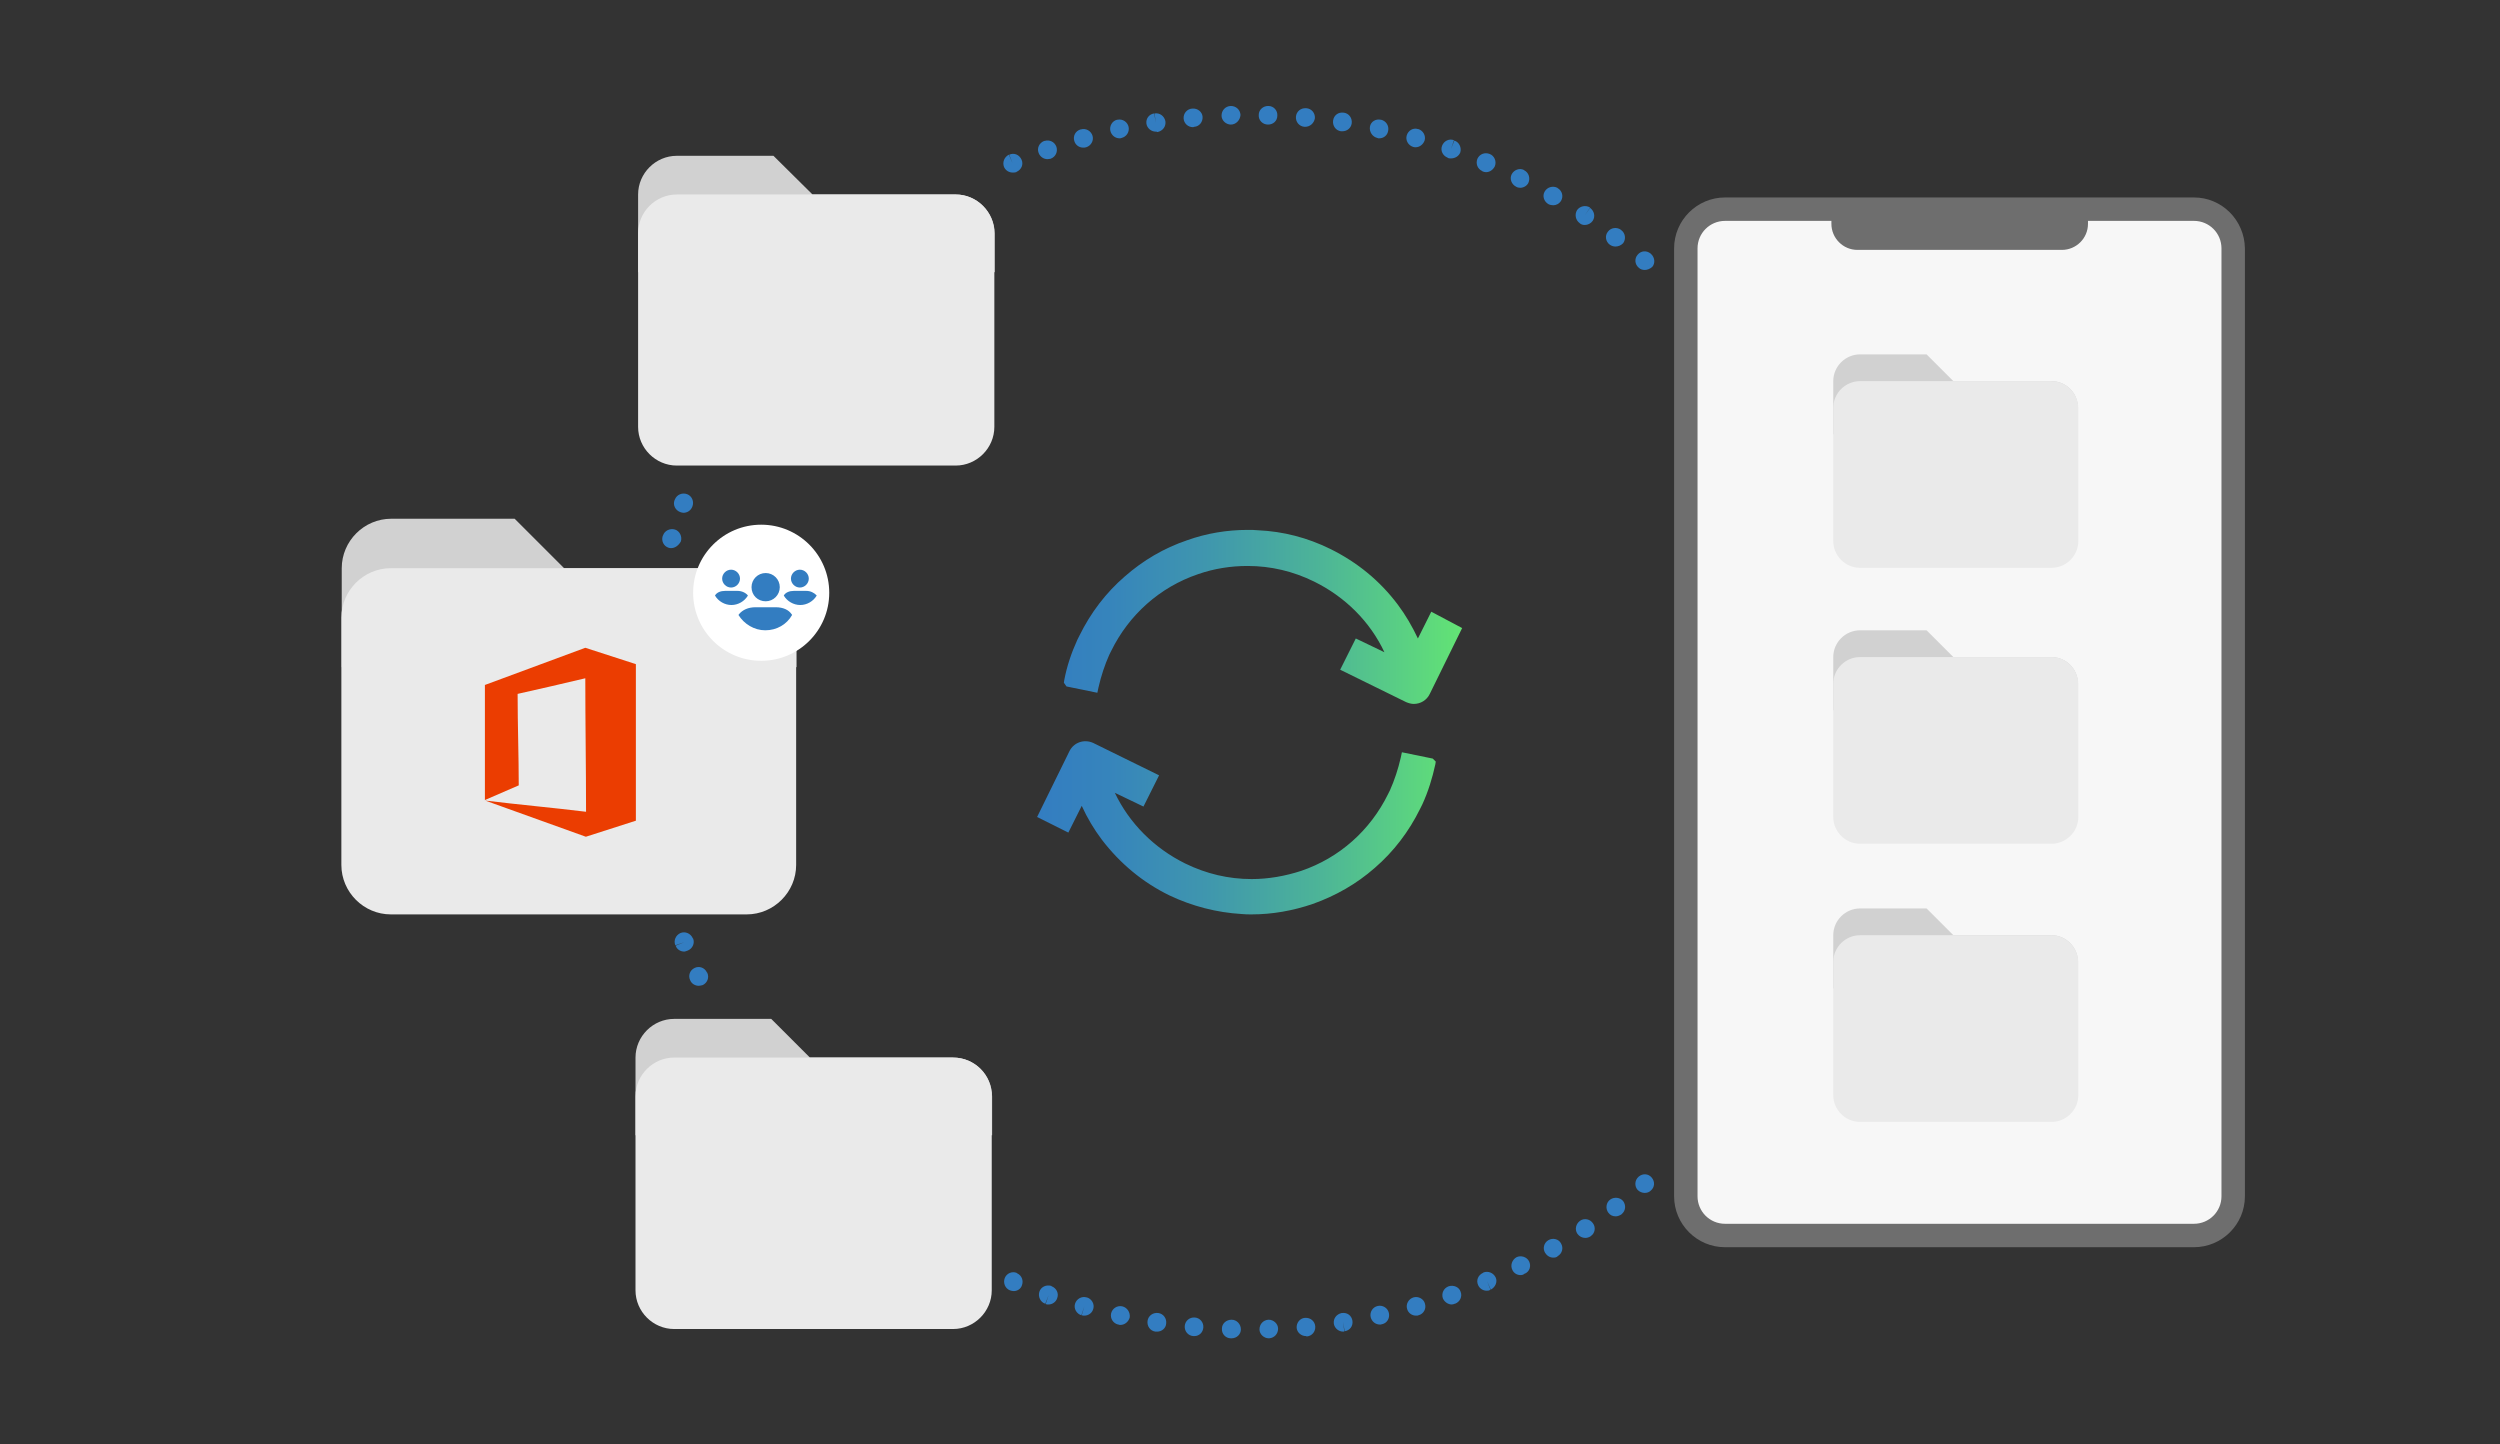 <?xml version="1.0" encoding="utf-8"?>
<!-- Generator: Adobe Illustrator 24.1.1, SVG Export Plug-In . SVG Version: 6.00 Build 0)  -->
<svg version="1.1" id="Layer_1" xmlns="http://www.w3.org/2000/svg" xmlns:xlink="http://www.w3.org/1999/xlink" x="0px" y="0px"
	 width="672.3px" height="388.4px" viewBox="0 0 672.3 388.4" style="enable-background:new 0 0 672.3 388.4;" xml:space="preserve"
	>
<rect x="0" y="0" width="672.3" height="388.4" fill="#333333" stroke="none"/>
<g id="sync_1_">
</g>
<g id="add_1_">
</g>
<g id="move_1_">
</g>
<g id="transfer_1_">
</g>
<g id="share_1_">
</g>
<g id="link_1_">
</g>
<g id="export_1_">
</g>
<g id="integrate_1_">
</g>
<g id="connect_1_">
</g>
<g id="copy_1_">
</g>
<g id="convert_1_">
</g>
<g id="push">
</g>
<g id="upload_1_">
</g>
<g id="download_1_">
</g>
<g id="migrate_1_">
</g>
<g id="import_export_1_">
</g>
<g id="create_shared_1_">
</g>
<g id="auto-sync_1_">
</g>
<g id="two-way_sync_1_">
</g>
<g id="one-way_two-way_sync_1_">
</g>
<g id="view_1_">
</g>
<g id="access_1_">
</g>
<g id="edit">
</g>
<g id="manage_1_">
</g>
<g id="update_1_">
</g>
<g id="open_1_">
</g>
<g id="display_1_">
</g>
<g id="use_1_">
</g>
<g id="get_1_">
</g>
<g id="view_and_manage_1_">
</g>
<g>
	<g id="Layer_1_1_">
		<g>
			<g>
				
					<linearGradient id="sync_2_" gradientUnits="userSpaceOnUse" x1="279.032" y1="195.8" x2="393.332" y2="195.8" gradientTransform="matrix(1 0 0 -1 0 390)">
					<stop  offset="0" style="stop-color:#337DC1"/>
					<stop  offset="0.163" style="stop-color:#3684BC"/>
					<stop  offset="0.395" style="stop-color:#3F96AE"/>
					<stop  offset="0.669" style="stop-color:#4DB597"/>
					<stop  offset="0.973" style="stop-color:#61E077"/>
					<stop  offset="1" style="stop-color:#63E474"/>
				</linearGradient>
				<path id="sync_26_" style="fill:url(#sync_2_);" d="M386.1,204.8l-0.1,0.7c-0.8,3.7-1.9,7.3-3.5,10.8c-0.2,0.4-0.4,0.8-0.6,1.2
					c-3,6.1-7.1,11.5-12.2,15.9c-4.9,4.3-10.5,7.5-16.7,9.7c-5.3,1.8-10.8,2.8-16.4,2.8c-0.9,0-1.8,0-2.7-0.1
					c-6.7-0.4-13.3-2.1-19.4-5c-7.2-3.5-13.3-8.6-18.2-15c-2.1-2.8-3.9-5.8-5.4-9.1l-3.6,7.2l-8.4-4.2l8.7-17.7
					c1.2-2.4,4-3.3,6.4-2.2l17.7,8.7l-4.2,8.4l-7.7-3.7c3.9,8.2,10.6,14.9,18.9,19c5.7,2.8,11.7,4.2,17.9,4.2c4.5,0,9-0.8,13.3-2.2
					c10.3-3.5,18.6-10.9,23.4-20.7c0.2-0.3,0.3-0.7,0.5-1c1.2-2.7,2.2-5.7,2.9-8.8l0.3-1.4l8.3,1.7L386.1,204.8z M384.9,164.5
					l-3.6,7.2c-1.5-3.2-3.3-6.3-5.4-9.1c-4.8-6.4-10.9-11.4-18.2-15c-6.1-3-12.6-4.7-19.4-5c-0.9-0.1-1.8-0.1-2.7-0.1
					c-5.6,0-11.1,0.9-16.4,2.8c-6.2,2.1-11.8,5.4-16.7,9.7c-5.1,4.4-9.2,9.8-12.2,15.9c-0.2,0.4-0.4,0.8-0.6,1.2
					c-1.6,3.5-2.8,7.1-3.5,10.8l-0.1,0.7l0.7,1l8.3,1.7l0.3-1.4c0.7-3.1,1.7-6.1,2.9-8.8c0.2-0.3,0.3-0.7,0.5-1
					c4.8-9.8,13.1-17.2,23.4-20.7c4.3-1.5,8.8-2.2,13.3-2.2c6.2,0,12.2,1.4,17.9,4.2c8.3,4.1,15,10.7,18.9,19l-7.7-3.7l-4.2,8.4
					l17.7,8.7c0.7,0.3,1.4,0.5,2.1,0.5c1.8,0,3.5-1,4.3-2.7l8.7-17.7L384.9,164.5z"/>
				<path style="fill:#337DC1;" d="M331.2,359.9L331.2,359.9H331c-1.4,0-2.5-1.2-2.4-2.6c0-1.4,1.2-2.4,2.6-2.4s2.5,1.2,2.5,2.6
					C333.7,358.8,332.6,359.9,331.2,359.9z M341.2,359.9c-1.3,0-2.5-1.1-2.5-2.4c0-1.4,1-2.5,2.4-2.6c0,0,0,0,0.1,0
					c1.3,0,2.5,1.1,2.5,2.4c0,1.4-1,2.5-2.4,2.6H341.2L341.2,359.9z M321.2,359.3c-0.1,0-0.1,0-0.2,0h-0.1c-1.4-0.1-2.4-1.3-2.3-2.7
					c0.1-1.4,1.3-2.4,2.7-2.3c1.4,0.1,2.4,1.3,2.3,2.7C323.5,358.3,322.5,359.3,321.2,359.3z M351.2,359.3c-1.3,0-2.4-1-2.5-2.2
					c-0.1-1.4,0.9-2.6,2.2-2.7h0.1c1.4-0.1,2.6,0.9,2.7,2.3s-0.9,2.6-2.3,2.7h-0.1C351.4,359.3,351.3,359.3,351.2,359.3z
					 M311.2,358.1c-0.1,0-0.2,0-0.4,0h-0.1c-1.4-0.2-2.3-1.5-2.1-2.9c0.2-1.4,1.5-2.3,2.9-2.1c1.4,0.2,2.3,1.5,2.1,2.9
					C313.5,357.2,312.4,358.1,311.2,358.1z M361.2,358.1c-1.2,0-2.3-0.9-2.5-2.1c-0.2-1.4,0.7-2.6,2.1-2.9h0.1
					c1.4-0.2,2.6,0.7,2.8,2.1c0.2,1.4-0.7,2.6-2.1,2.8l-0.4-2.5l0.3,2.5C361.5,358.1,361.3,358.1,361.2,358.1z M301.3,356.3
					c-0.2,0-0.3,0-0.5-0.1h-0.1c-1.3-0.3-2.2-1.6-1.9-3c0.3-1.3,1.6-2.2,3-1.9c1.3,0.3,2.2,1.6,2,3
					C303.5,355.4,302.5,356.3,301.3,356.3z M371.1,356.2c-1.2,0-2.2-0.8-2.5-2c-0.3-1.3,0.5-2.7,1.9-3c1.3-0.3,2.7,0.5,3,1.9
					s-0.5,2.7-1.8,3h-0.1C371.5,356.2,371.3,356.2,371.1,356.2z M291.6,353.8c-0.2,0-0.5,0-0.7-0.1l0.7-2.4l-0.8,2.4
					c-1.3-0.4-2.1-1.8-1.7-3.1c0.4-1.3,1.8-2.1,3.1-1.7h0.1c1.3,0.4,2.1,1.8,1.7,3.1C293.7,353.1,292.7,353.8,291.6,353.8z
					 M380.8,353.8c-1.1,0-2.1-0.7-2.4-1.8c-0.4-1.3,0.4-2.7,1.7-3.1c1.3-0.4,2.8,0.4,3.1,1.7c0.4,1.3-0.3,2.7-1.7,3.1h-0.1
					C381.3,353.8,381.1,353.8,380.8,353.8z M282,350.8c-0.3,0-0.6,0-0.8-0.1l0.8-2.4l-0.9,2.3c-1.3-0.4-2-1.9-1.6-3.2
					c0.4-1.3,1.8-2,3.2-1.6l0.1,0.1c1.3,0.5,2,1.9,1.5,3.2C284,350.1,283,350.8,282,350.8z M390.4,350.8c-1,0-2-0.7-2.4-1.7
					c-0.4-1.3,0.2-2.7,1.6-3.2c1.3-0.4,2.8,0.2,3.2,1.5c0.5,1.3-0.2,2.7-1.5,3.2h-0.1C391,350.7,390.7,350.8,390.4,350.8z
					 M272.6,347.2c-0.3,0-0.7-0.1-1-0.2l1-2.3l-1,2.3c-1.3-0.5-1.9-2-1.4-3.3s2-1.9,3.2-1.4l0.1,0.1c1.3,0.6,1.8,2,1.3,3.3
					C274.5,346.6,273.6,347.2,272.6,347.2z M399.8,347.1c-1,0-1.9-0.6-2.3-1.5c-0.6-1.3,0-2.7,1.3-3.3c0,0,0.1,0,0.1-0.1
					c1.3-0.5,2.7,0.1,3.3,1.3s-0.1,2.7-1.3,3.3l-1-2.3l0.9,2.3C400.5,347.1,400.1,347.1,399.8,347.1z M408.9,342.9
					c-0.9,0-1.8-0.5-2.2-1.4c-0.6-1.2-0.1-2.7,1.1-3.4c1.2-0.6,2.8-0.1,3.4,1.1s0.2,2.7-1.1,3.3H410
					C409.7,342.8,409.3,342.9,408.9,342.9z M417.7,338.2c-0.9,0-1.7-0.5-2.2-1.3c-0.7-1.2-0.3-2.7,0.9-3.4c1.2-0.7,2.8-0.3,3.4,0.9
					c0.7,1.2,0.3,2.7-0.9,3.4l-0.1,0.1C418.6,338.1,418.2,338.2,417.7,338.2z M426.3,332.9c-0.8,0-1.6-0.4-2.1-1.1
					c-0.8-1.2-0.4-2.7,0.7-3.5s2.7-0.5,3.5,0.7c0.8,1.1,0.5,2.7-0.6,3.4l-0.1,0.1C427.2,332.8,426.7,332.9,426.3,332.9z
					 M434.5,327.1c-0.8,0-1.5-0.3-2-1c-0.8-1.1-0.6-2.7,0.5-3.5s2.7-0.6,3.5,0.4c0.8,1.1,0.7,2.6-0.4,3.5l-0.1,0.1
					C435.5,326.9,435,327.1,434.5,327.1z M442.3,320.8c-0.7,0-1.4-0.3-1.9-0.8c-0.9-1-0.8-2.6,0.2-3.5l0.1-0.1
					c1.1-0.9,2.6-0.8,3.5,0.3c0.9,1.1,0.8,2.6-0.3,3.5l-1.6-1.9l1.6,1.9C443.5,320.6,442.9,320.8,442.3,320.8z M187.9,265.1
					c-0.9,0-1.9-0.5-2.3-1.5l2.3-1l-2.3,1c-0.6-1.2-0.1-2.7,1.2-3.3c1.2-0.6,2.7-0.1,3.3,1.2l0.1,0.1c0.6,1.3,0,2.7-1.2,3.3
					C188.6,265,188.2,265.1,187.9,265.1z M184,255.9c-1,0-2-0.6-2.3-1.6l2.3-0.9l-2.4,0.8c-0.5-1.3,0.1-2.7,1.4-3.3
					c1.3-0.5,2.7,0.1,3.3,1.4c0,0,0,0.1,0.1,0.1c0.5,1.3-0.2,2.7-1.4,3.2C184.5,255.8,184.2,255.9,184,255.9z M180.5,147.4
					c-0.2,0-0.5,0-0.7-0.1c-1.3-0.4-2-1.8-1.6-3.1c0,0,0-0.1,0.1-0.2c0.4-1.3,1.9-2,3.2-1.6s2,1.9,1.6,3.2
					C182.5,146.7,181.5,147.4,180.5,147.4z M183.8,137.9c-0.3,0-0.6-0.1-0.9-0.2c-1.3-0.5-2-1.9-1.5-3.2l0.1-0.2
					c0.5-1.3,2-1.9,3.3-1.4s1.9,2,1.4,3.3C185.8,137.3,184.8,137.9,183.8,137.9z M442.3,72.6c-0.6,0-1.2-0.2-1.6-0.6
					c-1.1-0.9-1.2-2.5-0.3-3.5c0.9-1.1,2.4-1.2,3.5-0.3l0.1,0.1c1,0.9,1.2,2.5,0.3,3.5C443.7,72.3,443,72.6,442.3,72.6z M434.4,66.3
					c-0.5,0-1.1-0.2-1.5-0.5c-1.1-0.8-1.4-2.4-0.5-3.5c0.8-1.1,2.4-1.3,3.5-0.5l0.1,0.1c1.1,0.8,1.3,2.4,0.5,3.5
					C435.9,66,435.2,66.3,434.4,66.3z M426.2,60.5c-0.5,0-0.9-0.1-1.3-0.4l-0.1-0.1c-1.1-0.8-1.4-2.3-0.7-3.5
					c0.8-1.1,2.3-1.4,3.5-0.7l-1.4,2.1l1.4-2c1.1,0.8,1.5,2.3,0.7,3.5C427.8,60.1,427,60.5,426.2,60.5z M417.7,55.2
					c-0.4,0-0.9-0.1-1.3-0.3c-1.2-0.7-1.7-2.2-1-3.4s2.2-1.6,3.4-1l0.1,0.1c1.2,0.7,1.6,2.2,0.9,3.4
					C419.3,54.8,418.5,55.2,417.7,55.2z M408.8,50.5c-0.4,0-0.8-0.1-1.1-0.3c-1.2-0.6-1.8-2.1-1.2-3.3c0.6-1.2,2.1-1.8,3.3-1.2
					l0.1,0.1c1.2,0.6,1.7,2.1,1.1,3.4C410.6,50,409.7,50.5,408.8,50.5z M272.3,46.4c-1,0-1.9-0.6-2.3-1.5c-0.5-1.3,0.1-2.7,1.3-3.3
					l1,2.3l-0.9-2.3c1.3-0.6,2.7,0,3.3,1.3s0,2.7-1.3,3.3c0,0-0.1,0-0.1,0.1C273,46.4,272.6,46.4,272.3,46.4z M399.6,46.3
					c-0.3,0-0.6-0.1-0.9-0.2l-0.1-0.1c-1.3-0.6-1.8-2-1.3-3.3c0.6-1.3,2-1.8,3.3-1.3l-1,2.3l1-2.3c1.3,0.5,1.9,2,1.4,3.3
					C401.5,45.7,400.6,46.3,399.6,46.3z M281.7,42.8c-1,0-2-0.6-2.4-1.7c-0.5-1.3,0.2-2.7,1.5-3.2h0.1c1.3-0.4,2.7,0.2,3.2,1.6
					c0.4,1.3-0.2,2.7-1.6,3.2C282.3,42.7,282,42.8,281.7,42.8z M390.2,42.6c-0.3,0-0.5,0-0.8-0.1l-0.1-0.1c-1.3-0.5-2-1.9-1.5-3.2
					s1.9-2,3.2-1.5l-0.8,2.4l0.9-2.3c1.3,0.4,2,1.9,1.6,3.2C392.3,42,391.3,42.6,390.2,42.6z M291.3,39.7c-1.1,0-2.1-0.7-2.4-1.8
					c-0.4-1.3,0.3-2.7,1.7-3.1h0.1c1.3-0.4,2.7,0.4,3.1,1.7s-0.4,2.7-1.7,3.1C291.8,39.7,291.5,39.7,291.3,39.7z M380.7,39.6
					c-0.2,0-0.5,0-0.7-0.1c-1.3-0.4-2.1-1.8-1.7-3.1s1.7-2.1,3-1.7h0.1c1.3,0.4,2.1,1.8,1.7,3.1C382.7,38.9,381.7,39.6,380.7,39.6z
					 M301.1,37.2c-1.2,0-2.2-0.8-2.5-2c-0.3-1.3,0.5-2.7,1.8-3h0.1c1.4-0.3,2.7,0.6,3,1.9c0.3,1.4-0.6,2.7-1.9,3
					C301.4,37.2,301.2,37.2,301.1,37.2z M370.9,37.2c-0.2,0-0.4,0-0.5-0.1c-1.3-0.3-2.2-1.6-2-3s1.6-2.2,2.9-1.9h0.1
					c1.3,0.3,2.2,1.6,1.9,3C373.1,36.4,372.1,37.2,370.9,37.2z M310.8,35.4c-1.2,0-2.3-0.9-2.5-2.1c-0.2-1.4,0.7-2.6,2.1-2.8
					l0.4,2.5l-0.3-2.5c1.4-0.2,2.6,0.7,2.9,2.1c0.2,1.4-0.7,2.6-2.1,2.9h-0.1C311.1,35.4,311,35.4,310.8,35.4z M361,35.3
					c-0.1,0-0.3,0-0.4,0c-1.4-0.2-2.3-1.5-2.1-2.9c0.2-1.4,1.4-2.3,2.8-2.1h0.1c1.4,0.2,2.3,1.5,2.1,2.9
					C363.3,34.5,362.2,35.3,361,35.3z M320.8,34.2c-1.3,0-2.4-1-2.5-2.3c-0.1-1.4,0.9-2.6,2.3-2.7h0.1c1.4-0.1,2.6,0.9,2.7,2.2
					c0.1,1.4-0.9,2.6-2.2,2.7h-0.1C321,34.2,320.9,34.2,320.8,34.2z M351,34.1c-0.1,0-0.1,0-0.2,0c-1.4-0.1-2.4-1.3-2.3-2.7
					s1.3-2.4,2.7-2.3h0.1c1.4,0.1,2.4,1.3,2.3,2.7C353.4,33.1,352.3,34.1,351,34.1z M331,33.5c-1.3,0-2.5-1.1-2.5-2.4
					c0-1.4,1-2.5,2.4-2.6h0.1c1.4,0,2.5,1,2.6,2.4C333.5,32.3,332.4,33.5,331,33.5L331,33.5z M341,33.5L341,33.5
					c-1.5,0-2.6-1.2-2.5-2.6c0-1.4,1.2-2.4,2.5-2.4h0.1c1.4,0,2.5,1.2,2.4,2.6C343.5,32.5,342.4,33.5,341,33.5z"/>
				<g>
					<g>
						<g id="surface1_26_">
							<path style="fill:#D1D1D1;" d="M200.8,152.8h-49.1l-13.3-13.3h-33.2c-7.3,0-13.3,6-13.3,13.3v26.6h122.3v-13.3
								C214.1,158.8,208.1,152.8,200.8,152.8z"/>
							<path style="fill:#EAEAEA;" d="M200.8,152.8h-95.7c-7.3,0-13.3,6-13.3,13.3v66.5c0,7.3,6,13.3,13.3,13.3h95.7
								c7.3,0,13.3-6,13.3-13.3v-66.5C214.1,158.8,208.1,152.8,200.8,152.8z"/>
						</g>
					</g>
				</g>
				<g>
					<g>
						<g>
							<path style="fill:#F7F7F7;" d="M592,332.2H461.8c-4.7,0-8.5-3.8-8.5-8.5v-259c0-4.7,3.8-8.5,8.5-8.5H592
								c4.7,0,8.5,3.8,8.5,8.5v259.1C600.5,328.4,596.7,332.2,592,332.2z"/>
						</g>
						<path style="fill:#6E6E6E;" d="M590,53.1H463.9c-7.5,0-13.7,6.1-13.7,13.7v254.9c0,7.5,6.1,13.7,13.7,13.7H590
							c7.5,0,13.7-6.1,13.7-13.7V66.8C603.6,59.2,597.5,53.1,590,53.1z M597.4,321.7c0,4.1-3.3,7.4-7.4,7.4H463.9
							c-4.1,0-7.4-3.3-7.4-7.4V66.8c0-4.1,3.3-7.4,7.4-7.4h28.6c0,0.3,0,0.5,0,0.8c0,3.8,3.1,7,7,7h55c3.8,0,7-3.1,7-7
							c0-0.3,0-0.5,0-0.8H590c4.1,0,7.4,3.3,7.4,7.4V321.7z"/>
					</g>
				</g>
				<path style="fill:#EB3D01;" d="M157.4,174.2l-27,10v31c0,0,0.1,0,0.1-0.1c3-1.3,6-2.6,9-3.9c0-7.9-0.3-16.4-0.3-24.3
					c0-0.1,0-0.2,0-0.3c6.4-1.4,12.2-2.8,18.2-4.2c0,11.9,0.2,24,0.2,35.9c-9-1.1-18-1.9-27-3l0,0c0.1,0,0.1,0.1,0.2,0.1
					c8.9,3.2,17.8,6.4,26.7,9.6c0,0,0,0,0.1,0l13.4-4.3v-42.1L157.4,174.2z"/>
				<g>
					<g>
						<g>
							<g id="surface1_28_">
								<path style="fill:#D1D1D1;" d="M257,52.3h-38.5L208,41.9h-26c-5.7,0-10.4,4.7-10.4,10.4v20.9h95.9V62.7
									C267.4,57,262.7,52.3,257,52.3z"/>
								<path style="fill:#EAEAEA;" d="M257,52.3h-75c-5.7,0-10.4,4.7-10.4,10.4v52.1c0,5.7,4.7,10.4,10.4,10.4h75
									c5.7,0,10.4-4.7,10.4-10.4V62.7C267.4,57,262.7,52.3,257,52.3z"/>
							</g>
						</g>
					</g>
				</g>
				<g>
					<g>
						<g>
							<g id="surface1_31_">
								<path style="fill:#D1D1D1;" d="M256.3,284.4h-38.5L207.4,274h-26.1c-5.7,0-10.4,4.7-10.4,10.4v20.9h95.9v-10.4
									C266.8,289.1,262.1,284.4,256.3,284.4z"/>
								<path style="fill:#EAEAEA;" d="M256.3,284.4h-75c-5.7,0-10.4,4.7-10.4,10.4V347c0,5.7,4.7,10.4,10.4,10.4h75
									c5.7,0,10.4-4.7,10.4-10.4v-52.1C266.8,289.1,262.1,284.4,256.3,284.4z"/>
							</g>
						</g>
					</g>
				</g>
			</g>
			<g>
				<g>
					<g>
						<g id="surface1_30_">
							<path style="fill:#D1D1D1;" d="M551.7,251.5h-26.4l-7.2-7.2h-17.9c-3.9,0-7.2,3.2-7.2,7.2v14.3h65.8v-7.2
								C558.8,254.8,555.6,251.5,551.7,251.5z"/>
							<path style="fill:#EAEAEA;" d="M551.7,251.5h-51.5c-3.9,0-7.2,3.2-7.2,7.2v35.8c0,3.9,3.2,7.2,7.2,7.2h51.5
								c3.9,0,7.2-3.2,7.2-7.2v-35.8C558.8,254.8,555.6,251.5,551.7,251.5z"/>
						</g>
					</g>
				</g>
			</g>
			<g>
				<g>
					<g>
						<g id="surface1_32_">
							<path style="fill:#D1D1D1;" d="M551.7,176.7h-26.4l-7.2-7.2h-17.9c-3.9,0-7.2,3.2-7.2,7.2V191h65.8v-7.2
								C558.8,179.9,555.6,176.7,551.7,176.7z"/>
							<path style="fill:#EAEAEA;" d="M551.7,176.7h-51.5c-3.9,0-7.2,3.2-7.2,7.2v35.8c0,3.9,3.2,7.2,7.2,7.2h51.5
								c3.9,0,7.2-3.2,7.2-7.2v-35.8C558.8,179.9,555.6,176.7,551.7,176.7z"/>
						</g>
					</g>
				</g>
			</g>
			<g>
				<g>
					<g>
						<g id="surface1_33_">
							<path style="fill:#D1D1D1;" d="M551.7,102.5h-26.4l-7.2-7.2h-17.9c-3.9,0-7.2,3.2-7.2,7.2v14.3h65.8v-7.2
								C558.8,105.7,555.6,102.5,551.7,102.5z"/>
							<path style="fill:#EAEAEA;" d="M551.7,102.5h-51.5c-3.9,0-7.2,3.2-7.2,7.2v35.8c0,3.9,3.2,7.2,7.2,7.2h51.5
								c3.9,0,7.2-3.2,7.2-7.2v-35.8C558.8,105.7,555.6,102.5,551.7,102.5z"/>
						</g>
					</g>
				</g>
			</g>
		</g>
	</g>
	<circle style="fill:#FFFFFF;" cx="204.7" cy="159.4" r="18.3"/>
	<g>
		<g>
			<g>
				<path style="fill:#337DC1;" d="M202.1,157.9c0-2.1,1.7-3.8,3.8-3.8s3.8,1.7,3.8,3.8s-1.7,3.8-3.8,3.8S202.1,160.1,202.1,157.9z
					 M208.6,163.3h-5.4c-2,0-3.5,0.7-4.5,1.9c0,0.1-0.1,0.1-0.1,0.2c1.5,2.4,4.2,4.1,7.2,4.1c3.1,0,5.8-1.6,7.2-4.1
					c0-0.1,0-0.1-0.1-0.2C212.1,164,210.6,163.3,208.6,163.3z M215.1,158c1.3,0,2.4-1.1,2.4-2.4s-1.1-2.4-2.4-2.4s-2.4,1.1-2.4,2.4
					S213.8,158,215.1,158z M216.8,158.9h-3.3c-1.2,0-2.2,0.4-2.7,1.2c0,0,0,0.1,0,0.1c0.9,1.5,2.6,2.5,4.4,2.5s3.5-1,4.4-2.5
					c0,0,0-0.1,0-0.1C218.9,159.4,218,158.9,216.8,158.9z M196.6,158c1.3,0,2.4-1.1,2.4-2.4s-1.1-2.4-2.4-2.4s-2.4,1.1-2.4,2.4
					S195.3,158,196.6,158z M198.3,158.9H195c-1.2,0-2.2,0.4-2.7,1.2c0,0,0,0.1,0,0.1c0.9,1.5,2.6,2.5,4.4,2.5s3.5-1,4.4-2.5
					c0,0,0-0.1,0-0.1C200.5,159.4,199.5,158.9,198.3,158.9z"/>
			</g>
		</g>
	</g>
</g>
</svg>
